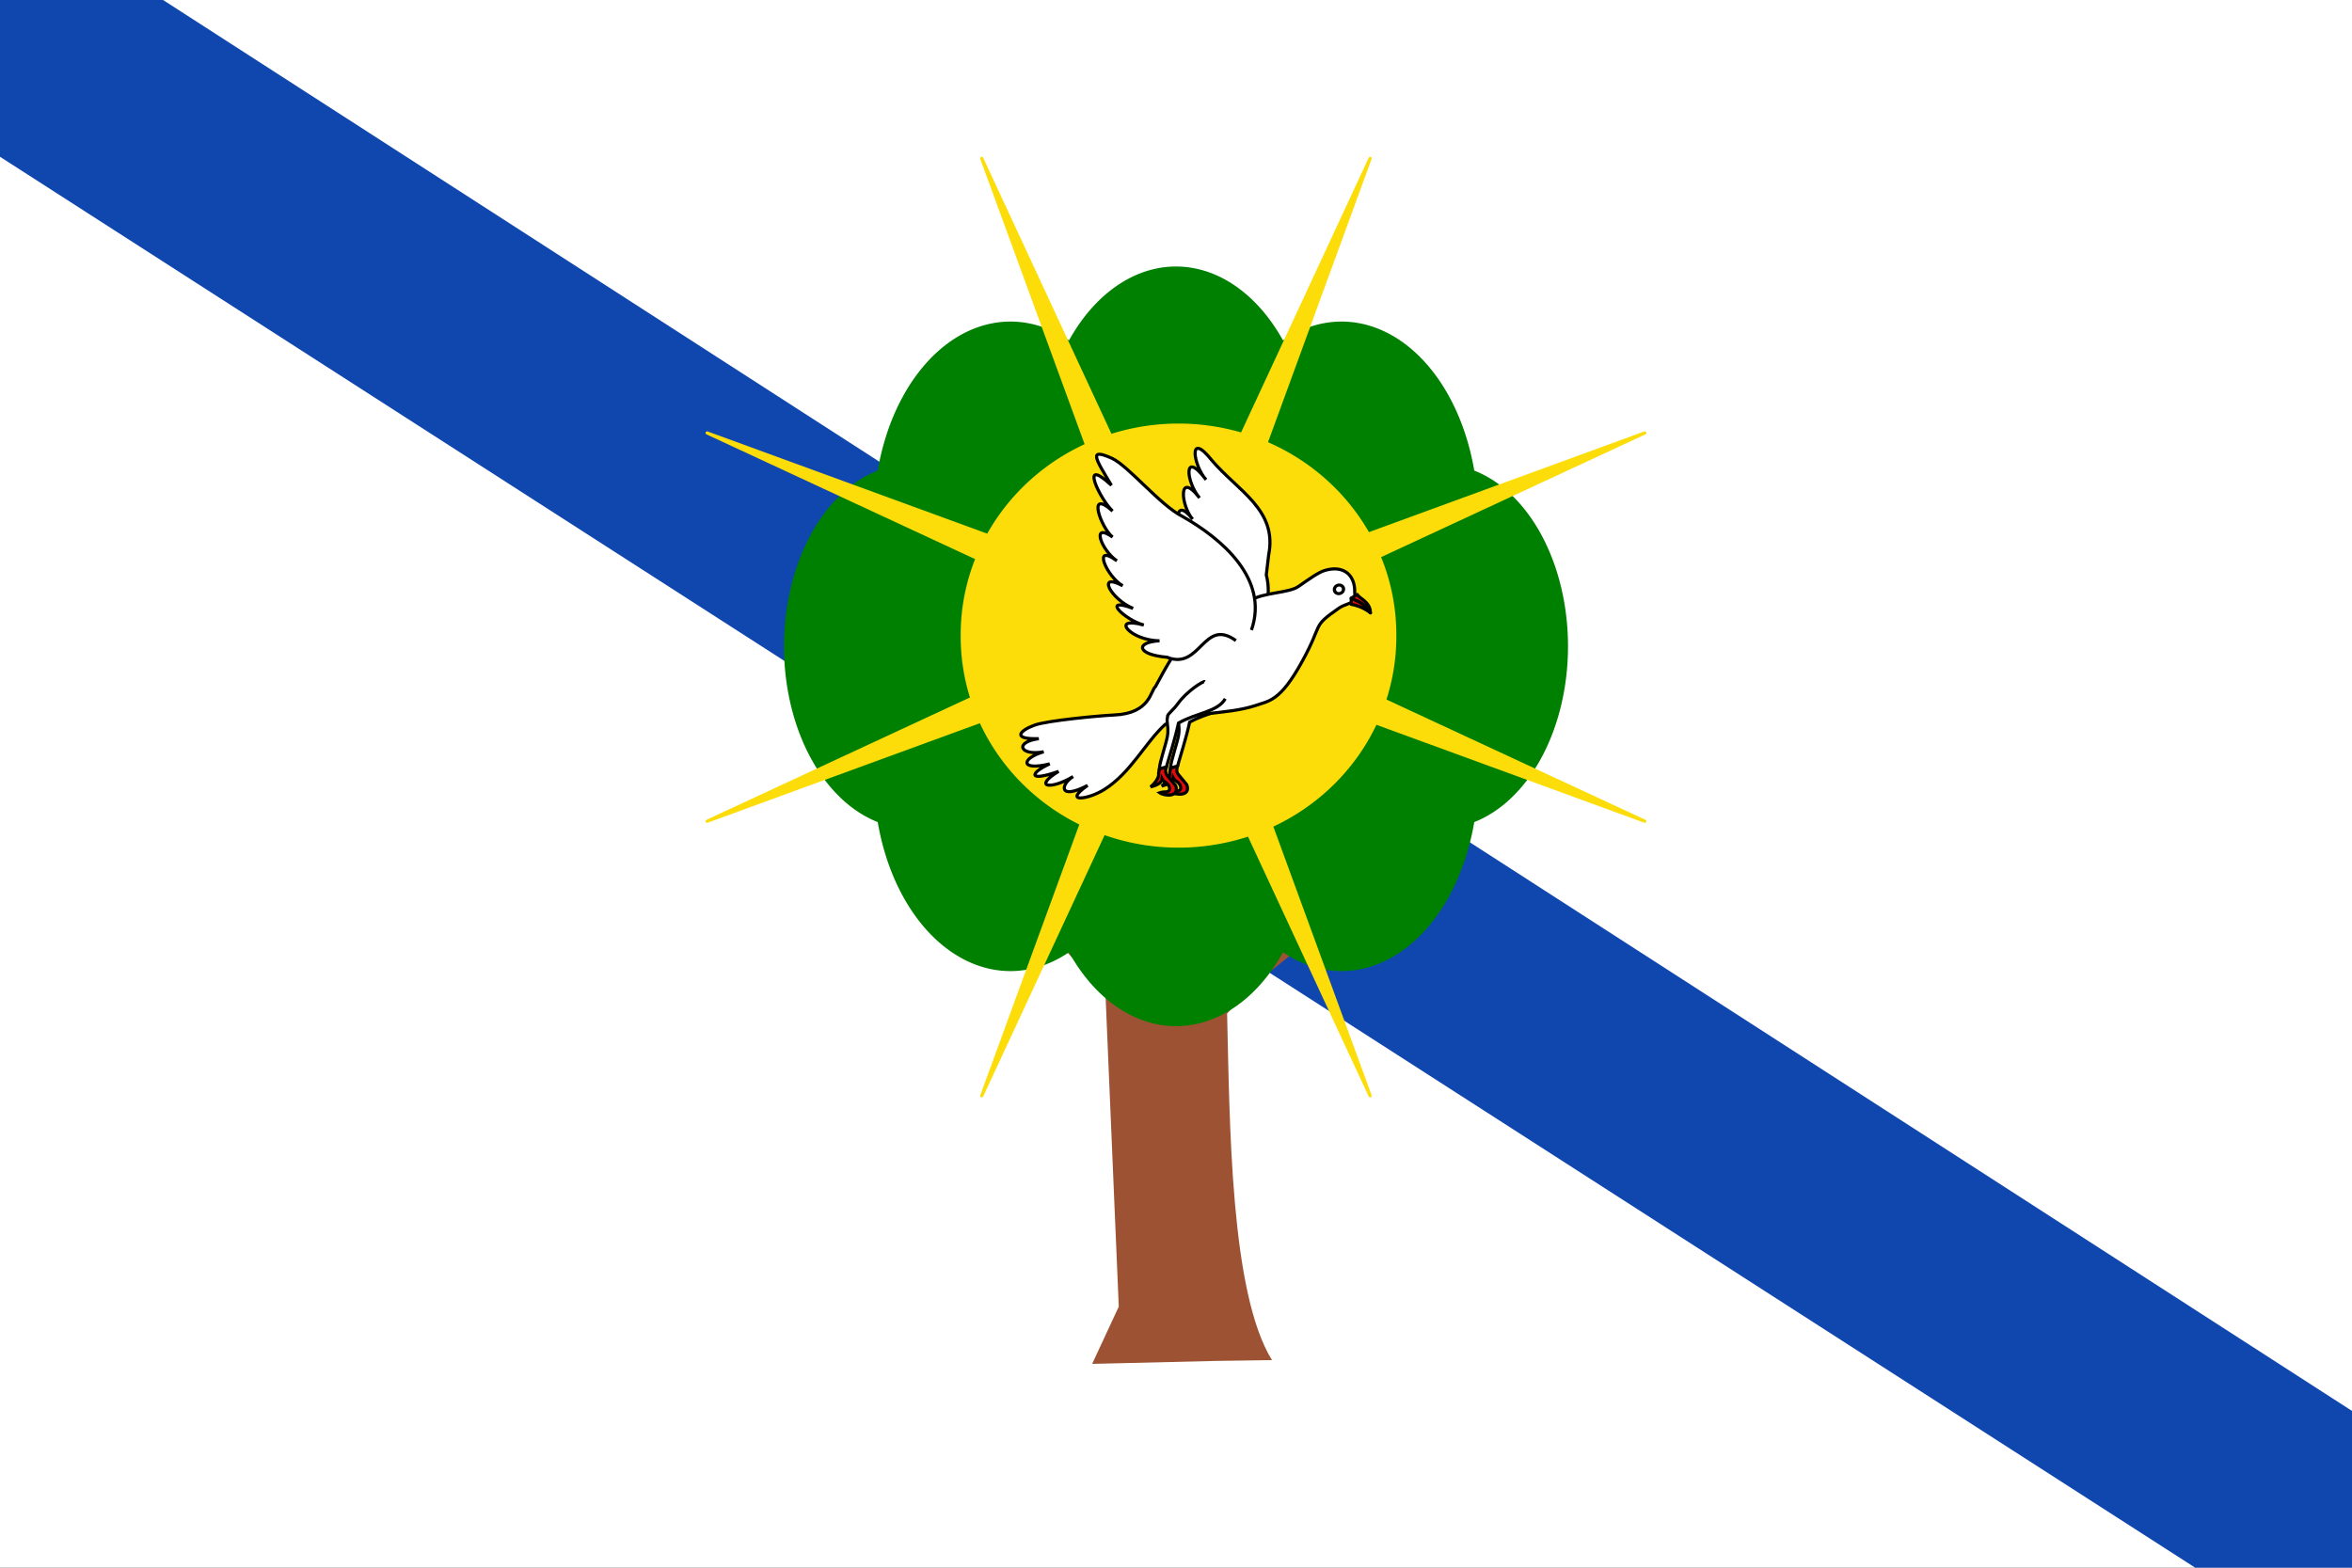<?xml version="1.0" encoding="UTF-8" standalone="no"?>
<!-- Created with Inkscape (http://www.inkscape.org/) -->

<svg
   xmlns:dc="http://purl.org/dc/elements/1.1/"
   xmlns:cc="http://creativecommons.org/ns#"
   xmlns:rdf="http://www.w3.org/1999/02/22-rdf-syntax-ns#"
   xmlns:svg="http://www.w3.org/2000/svg"
   xmlns="http://www.w3.org/2000/svg"
   xmlns:sodipodi="http://sodipodi.sourceforge.net/DTD/sodipodi-0.dtd"
   xmlns:inkscape="http://www.inkscape.org/namespaces/inkscape"
   width="750"
   height="500"
   id="svg2"
   version="1.1"
   inkscape:version="0.48.3.1 r9886"
   sodipodi:docname="Flag of Villapinzón (Cundinamarca).svg">
  <rect width="100%" height="100%" fill="#333333" stroke="none"/>
  <defs
     id="defs4">
    <inkscape:perspective
       sodipodi:type="inkscape:persp3d"
       inkscape:vp_x="0 : 526.18109 : 1"
       inkscape:vp_y="0 : 1000 : 0"
       inkscape:vp_z="744.09448 : 526.18109 : 1"
       inkscape:persp3d-origin="372.04724 : 350.78739 : 1"
       id="perspective10" />
  </defs>
  <sodipodi:namedview
     id="base"
     pagecolor="#ffffff"
     bordercolor="#666666"
     borderopacity="1.0"
     inkscape:pageopacity="0.0"
     inkscape:pageshadow="2"
     inkscape:zoom="0.945"
     inkscape:cx="350"
     inkscape:cy="240.71681"
     inkscape:document-units="px"
     inkscape:current-layer="layer1"
     showgrid="false"
     inkscape:window-width="1280"
     inkscape:window-height="962"
     inkscape:window-x="-8"
     inkscape:window-y="-8"
     inkscape:window-maximized="1" />
  <g
     inkscape:label="Capa 1"
     inkscape:groupmode="layer"
     id="layer1"
     transform="translate(0,-552.362)">
    <path
       style="fill:#ffffff;stroke:none;stroke-width:1px;stroke-linecap:butt;stroke-linejoin:miter;stroke-opacity:1;fill-opacity:1"
       d="M 0,0 750,500 750,0 0,0 z"
       id="path2820"
       transform="translate(0,552.362)" />
    <path
       style="fill:#ffffff;stroke:none;stroke-width:1px;stroke-linecap:butt;stroke-linejoin:miter;stroke-opacity:1;fill-opacity:1"
       d="M 0,0 0,500 750,500 0,0 z"
       id="path3594"
       transform="translate(0,552.362)" />
    <path
       style="fill:#0f47af;stroke:none;stroke-width:1px;stroke-linecap:butt;stroke-linejoin:miter;stroke-opacity:1"
       d="m 0,50 0,-50 52,0 698,450 0,50 -50,0 L 0,50 z"
       id="path3649"
       transform="translate(0,552.362)" />
    <path
       inkscape:connector-curvature="0"
       d="m 342.206,829.958 -8.485,18.973 18.788,20.378 4.242,99.783 -8.485,18.27 39.251,-0.94 18.092,-0.266 c -13.265,-21.386 -13.46,-75.154 -14.312,-110.523 8.222,-9.393 15.242,-14.604 22.424,-20.378 l -12.727,-16.865 -11.515,12.649 0.606,-22.486 -13.333,18.973 -10.303,-23.892 -5.455,27.405 -18.788,-21.081 z"
       style="fill:#9d5333;fill-opacity:1;fill-rule:evenodd;stroke:none"
       id="path1910"
       sodipodi:nodetypes="cccccccccccccccc" />
    <path
       inkscape:connector-curvature="0"
       d="m 409.124,660.929 a 43.562,62.281 0 0 1 60.987,41.521 40.658,58.129 0 0 1 0,112.107 43.562,62.281 0 0 1 -60.987,41.521 43.562,62.281 0 0 1 -68.247,0 43.562,62.281 0 0 1 -60.987,-41.521 40.658,58.129 0 0 1 0,-112.107 43.562,62.281 0 0 1 60.987,-41.521 43.562,62.281 0 0 1 68.247,0 z"
       style="fill:#008000;stroke:none"
       id="path67" />
    <path
       sodipodi:type="star"
       style="fill:#fcdd09;fill-opacity:1;stroke:#fcdd09;stroke-width:0.442;stroke-linecap:round;stroke-linejoin:round;stroke-miterlimit:4;stroke-opacity:1;stroke-dasharray:none"
       id="path7454"
       sodipodi:sides="8"
       sodipodi:cx="284.15097"
       sodipodi:cy="-18.999601"
       sodipodi:r1="71.471939"
       sodipodi:r2="7.1471939"
       sodipodi:arg1="1.9634892"
       sodipodi:arg2="2.3561883"
       inkscape:flatsided="false"
       inkscape:rounded="0"
       inkscape:randomized="0"
       d="m 256.8,47.032 22.297,-60.978 -60.977,22.298 58.884,-27.351 -58.884,-27.351 60.978,22.297 -22.298,-60.977 27.352,58.884 27.351,-58.884 -22.297,60.978 60.977,-22.298 -58.884,27.351 58.884,27.351 -60.978,-22.297 22.298,60.977 -27.352,-58.884 z"
       transform="matrix(2.264,0,0,2.264,-268.337,795.379)" />
    <path
       sodipodi:type="arc"
       style="fill:#fcdd09;fill-opacity:1;stroke:none"
       id="path6533"
       sodipodi:cx="378.2258"
       sodipodi:cy="201.6129"
       sodipodi:rx="45.967743"
       sodipodi:ry="59.677418"
       d="m 424.194,201.613 a 45.968,59.677 0 1 1 -91.935,0 45.968,59.677 0 1 1 91.935,0 z"
       transform="matrix(1.511,0,0,1.128,-195.699,527.664)" />
    <g
       style="stroke:#000000;stroke-width:3.055;stroke-miterlimit:4;stroke-opacity:1;stroke-dasharray:none"
       transform="matrix(-0.307,-0.104,-0.102,0.314,725.823,567.843)"
       id="g3312">
      <path
         inkscape:connector-curvature="0"
         sodipodi:nodetypes="cccccccccc"
         id="path3314"
         d="m 807.622,1003.859 -12.133,7.443 c -7.489,9.526 7.357,13.005 12.756,11.444 -4.051,-3.082 -8.531,-2.245 -8.157,-6.431 2.414,-5.817 6.793,-3.885 10.205,-7.034 -0.788,3.498 1.926,6.826 8.318,10.929 -3.633,-5.434 -5.152,-12.441 -3.366,-14.832 l 0.565,-5.068 -5.944,-3.287 c -0.237,2.652 -0.051,4.355 -2.244,6.836 z"
         style="fill:#e20909;fill-opacity:1;fill-rule:evenodd;stroke:#000000;stroke-width:3.055;stroke-linecap:butt;stroke-linejoin:miter;stroke-miterlimit:4;stroke-opacity:1;stroke-dasharray:none" />
      <path
         inkscape:connector-curvature="0"
         style="fill:#ffffff;fill-opacity:1;fill-rule:evenodd;stroke:#000000;stroke-width:3.055;stroke-linecap:butt;stroke-linejoin:miter;stroke-miterlimit:4;stroke-opacity:1;stroke-dasharray:none"
         d="m 799.861,907.142 c 1.744,-0.457 14.194,14.853 18.372,28.104 2.381,7.551 7.227,13.963 5.793,15.396 -0.303,5.953 -4.401,8.876 -5.771,17.859 -1.085,7.112 -0.615,25.551 -2.31,32.562 l -6.061,-4.041 c 0.436,-9.588 0.34,-28.046 2.02,-43.855 -13.655,-14.984 -33.28,-22.28 -36.371,-36.759"
         id="path3316"
         sodipodi:nodetypes="cscscccc" />
    </g>
    <path
       inkscape:connector-curvature="0"
       style="fill:#ffffff;fill-opacity:1;fill-rule:evenodd;stroke:#000000;stroke-width:1;stroke-linecap:butt;stroke-linejoin:miter;stroke-miterlimit:4;stroke-opacity:1;stroke-dasharray:none"
       d="m 402.049,755.523 c 0.84,-6.842 3.605,-12.583 1.743,-19.789 l 0.75,-6.355 c 2.897,-14.438 -9.816,-20.404 -18.165,-30.263 -7.741,-9.692 -5.735,1.951 -1.803,6.229 -7.403,-9.866 -6.389,0.787 -2.073,5.804 -6.971,-8.996 -5.964,2.546 -2.206,6.798 -5.988,-7.843 -5.844,2.602 -1.518,6.168 -6.678,-3.674 -1.312,6.401 0.733,8.101 -6.408,-4.941 -3.186,4.409 1.913,6.858 -6.498,-4.014 -2.411,7.393 4.745,8.213 l 6.645,3.092 5.892,8.35"
       id="path3190"
       sodipodi:nodetypes="ccccccccccccc" />
    <path
       inkscape:connector-curvature="0"
       sodipodi:nodetypes="ccssccccccsccsscssscc"
       id="path13446"
       d="m 374.191,761.493 c -0.666,0.944 -1.4,1.776 -5.728,9.838 -1.598,1.272 -1.607,8.598 -13.221,9.079 -4.194,0.173 -21.327,1.746 -25.376,3.242 -4.885,1.805 -7.204,4.565 1.386,4.302 -7.971,1.077 -6.002,5.615 1.57,4.178 -7.326,2.13 -7.521,6.226 1.906,3.86 -6.303,2.843 -7.109,5.921 2.829,2.393 -8.247,5.06 -2.565,5.986 4.641,1.656 -4.05,2.45 -4.71,7.699 4.607,2.825 -8.033,5.632 0.118,4.598 5.366,1.282 8.449,-5.34 12.971,-14.87 19.363,-20.734 8.509,-4.293 19.249,-2.973 28.614,-5.968 4.556,-1.576 8.01,-1.305 15.032,-14.032 7.022,-12.727 2.834,-10.847 11.792,-17.113 1.598,-1.118 5.653,-2.251 5.787,-2.353 -0.279,-0.919 -0.805,-1.75 -0.774,-2.591 0.202,-5.484 -3.455,-8.826 -9.401,-7.095 -2.174,0.633 -4.728,2.511 -8.53,5.145 -3.195,2.213 -11.352,1.816 -15.485,4.575 -8.274,4.489 -18.755,8.311 -24.376,17.514 z"
       style="fill:#ffffff;fill-opacity:1;fill-rule:evenodd;stroke:#000000;stroke-width:1;stroke-linecap:butt;stroke-linejoin:miter;stroke-miterlimit:4;stroke-opacity:1;stroke-dasharray:none" />
    <path
       inkscape:connector-curvature="0"
       sodipodi:nodetypes="ccccccccccccc"
       id="path3197"
       d="m 399.056,753.308 c 5.705,-16.41 -9.658,-29.27 -22.06,-36.27 -7.005,-3.532 -17.122,-15.999 -22.359,-18.48 -7.604,-3.408 -5.477,-0.111 -0.236,8.576 -10.522,-9.783 -3.58,4.562 0.376,8.228 -8.387,-7.554 -3.597,5.528 0.01,8.295 -7.051,-4.952 -3.529,4.279 1.361,7.575 -8.051,-5.926 -3.222,5.064 1.859,7.96 -8.423,-4.502 -3.867,4.237 3.316,7.222 -10.4,-3.886 -2.781,3.606 3.418,5.304 -10.97,-2.993 -4.318,4.997 5.006,5.016 -7.81,0.437 -7.343,4.426 2.394,5.251 10.733,4.324 11.594,-12.831 21.954,-5.311"
       style="fill:#ffffff;fill-opacity:1;fill-rule:evenodd;stroke:#000000;stroke-width:1;stroke-linecap:butt;stroke-linejoin:miter;stroke-miterlimit:4;stroke-opacity:1;stroke-dasharray:none" />
    <path
       inkscape:connector-curvature="0"
       style="fill:#e20909;fill-opacity:1;fill-rule:evenodd;stroke:#000000;stroke-width:1;stroke-linecap:round;stroke-linejoin:round;stroke-miterlimit:4;stroke-opacity:1;stroke-dasharray:none"
       d="m 430.873,743.16 0,1.948 c 2.192,0.384 4.463,1.379 6.127,2.709 -1.597,-2.813 -3.824,-3.686 -6.125,-4.657 z"
       id="path3199"
       sodipodi:nodetypes="ccccc" />
    <path
       sodipodi:type="arc"
       style="fill:#ffffff;fill-opacity:1;stroke:#000000;stroke-width:5.387;stroke-linejoin:miter;stroke-miterlimit:4;stroke-opacity:1;stroke-dasharray:none"
       id="path3201"
       sodipodi:cx="552.21405"
       sodipodi:cy="255.86182"
       sodipodi:rx="7.5871706"
       sodipodi:ry="7.5871706"
       d="m 559.801,255.862 a 7.587,7.587 0 1 1 -15.174,0 7.587,7.587 0 1 1 15.174,0 z"
       transform="matrix(0.19,0.014,-0.024,0.18,328.189,686.54)" />
    <path
       inkscape:connector-curvature="0"
       style="fill:#e20909;fill-opacity:1;fill-rule:evenodd;stroke:#000000;stroke-width:1;stroke-linecap:round;stroke-linejoin:round;stroke-miterlimit:4;stroke-opacity:1;stroke-dasharray:none"
       d="m 432.777,741.955 -1.904,1.206 c 2.302,0.971 4.528,1.844 6.125,4.657 -0.012,-3.482 -3.371,-4.44 -4.221,-5.863 z"
       id="path3203"
       sodipodi:nodetypes="ccccc" />
    <g
       style="stroke:#000000;stroke-width:3.055;stroke-miterlimit:4;stroke-opacity:1;stroke-dasharray:none"
       transform="matrix(-0.307,-0.104,-0.102,0.314,722.265,568.124)"
       id="g13436">
      <path
         inkscape:connector-curvature="0"
         sodipodi:nodetypes="cccccccccc"
         id="path3206"
         d="m 807.622,1003.859 -12.133,7.443 c -7.489,9.526 7.357,13.005 12.756,11.444 -4.051,-3.082 -8.531,-2.245 -8.157,-6.431 2.414,-5.817 6.793,-3.885 10.205,-7.034 -0.788,3.498 1.926,6.826 8.318,10.929 -3.633,-5.434 -5.152,-12.441 -3.366,-14.832 l 0.565,-5.068 -5.944,-3.287 c -0.237,2.652 -0.051,4.355 -2.244,6.836 z"
         style="fill:#e20909;fill-opacity:1;fill-rule:evenodd;stroke:#000000;stroke-width:3.055;stroke-linecap:butt;stroke-linejoin:miter;stroke-miterlimit:4;stroke-opacity:1;stroke-dasharray:none" />
      <path
         inkscape:connector-curvature="0"
         style="fill:#ffffff;fill-opacity:1;fill-rule:evenodd;stroke:#000000;stroke-width:3.055;stroke-linecap:butt;stroke-linejoin:miter;stroke-miterlimit:4;stroke-opacity:1;stroke-dasharray:none"
         d="m 799.861,907.142 c 1.744,-0.457 14.194,14.853 18.372,28.104 2.381,7.551 7.227,13.963 5.793,15.396 -0.303,5.953 -4.401,8.876 -5.771,17.859 -1.085,7.112 -0.615,25.551 -2.31,32.562 l -6.061,-4.041 c 0.436,-9.588 0.34,-28.046 2.02,-43.855 -13.655,-14.984 -33.28,-22.28 -36.371,-36.759"
         id="path11472"
         sodipodi:nodetypes="cscscccc" />
    </g>
  </g>
</svg>
